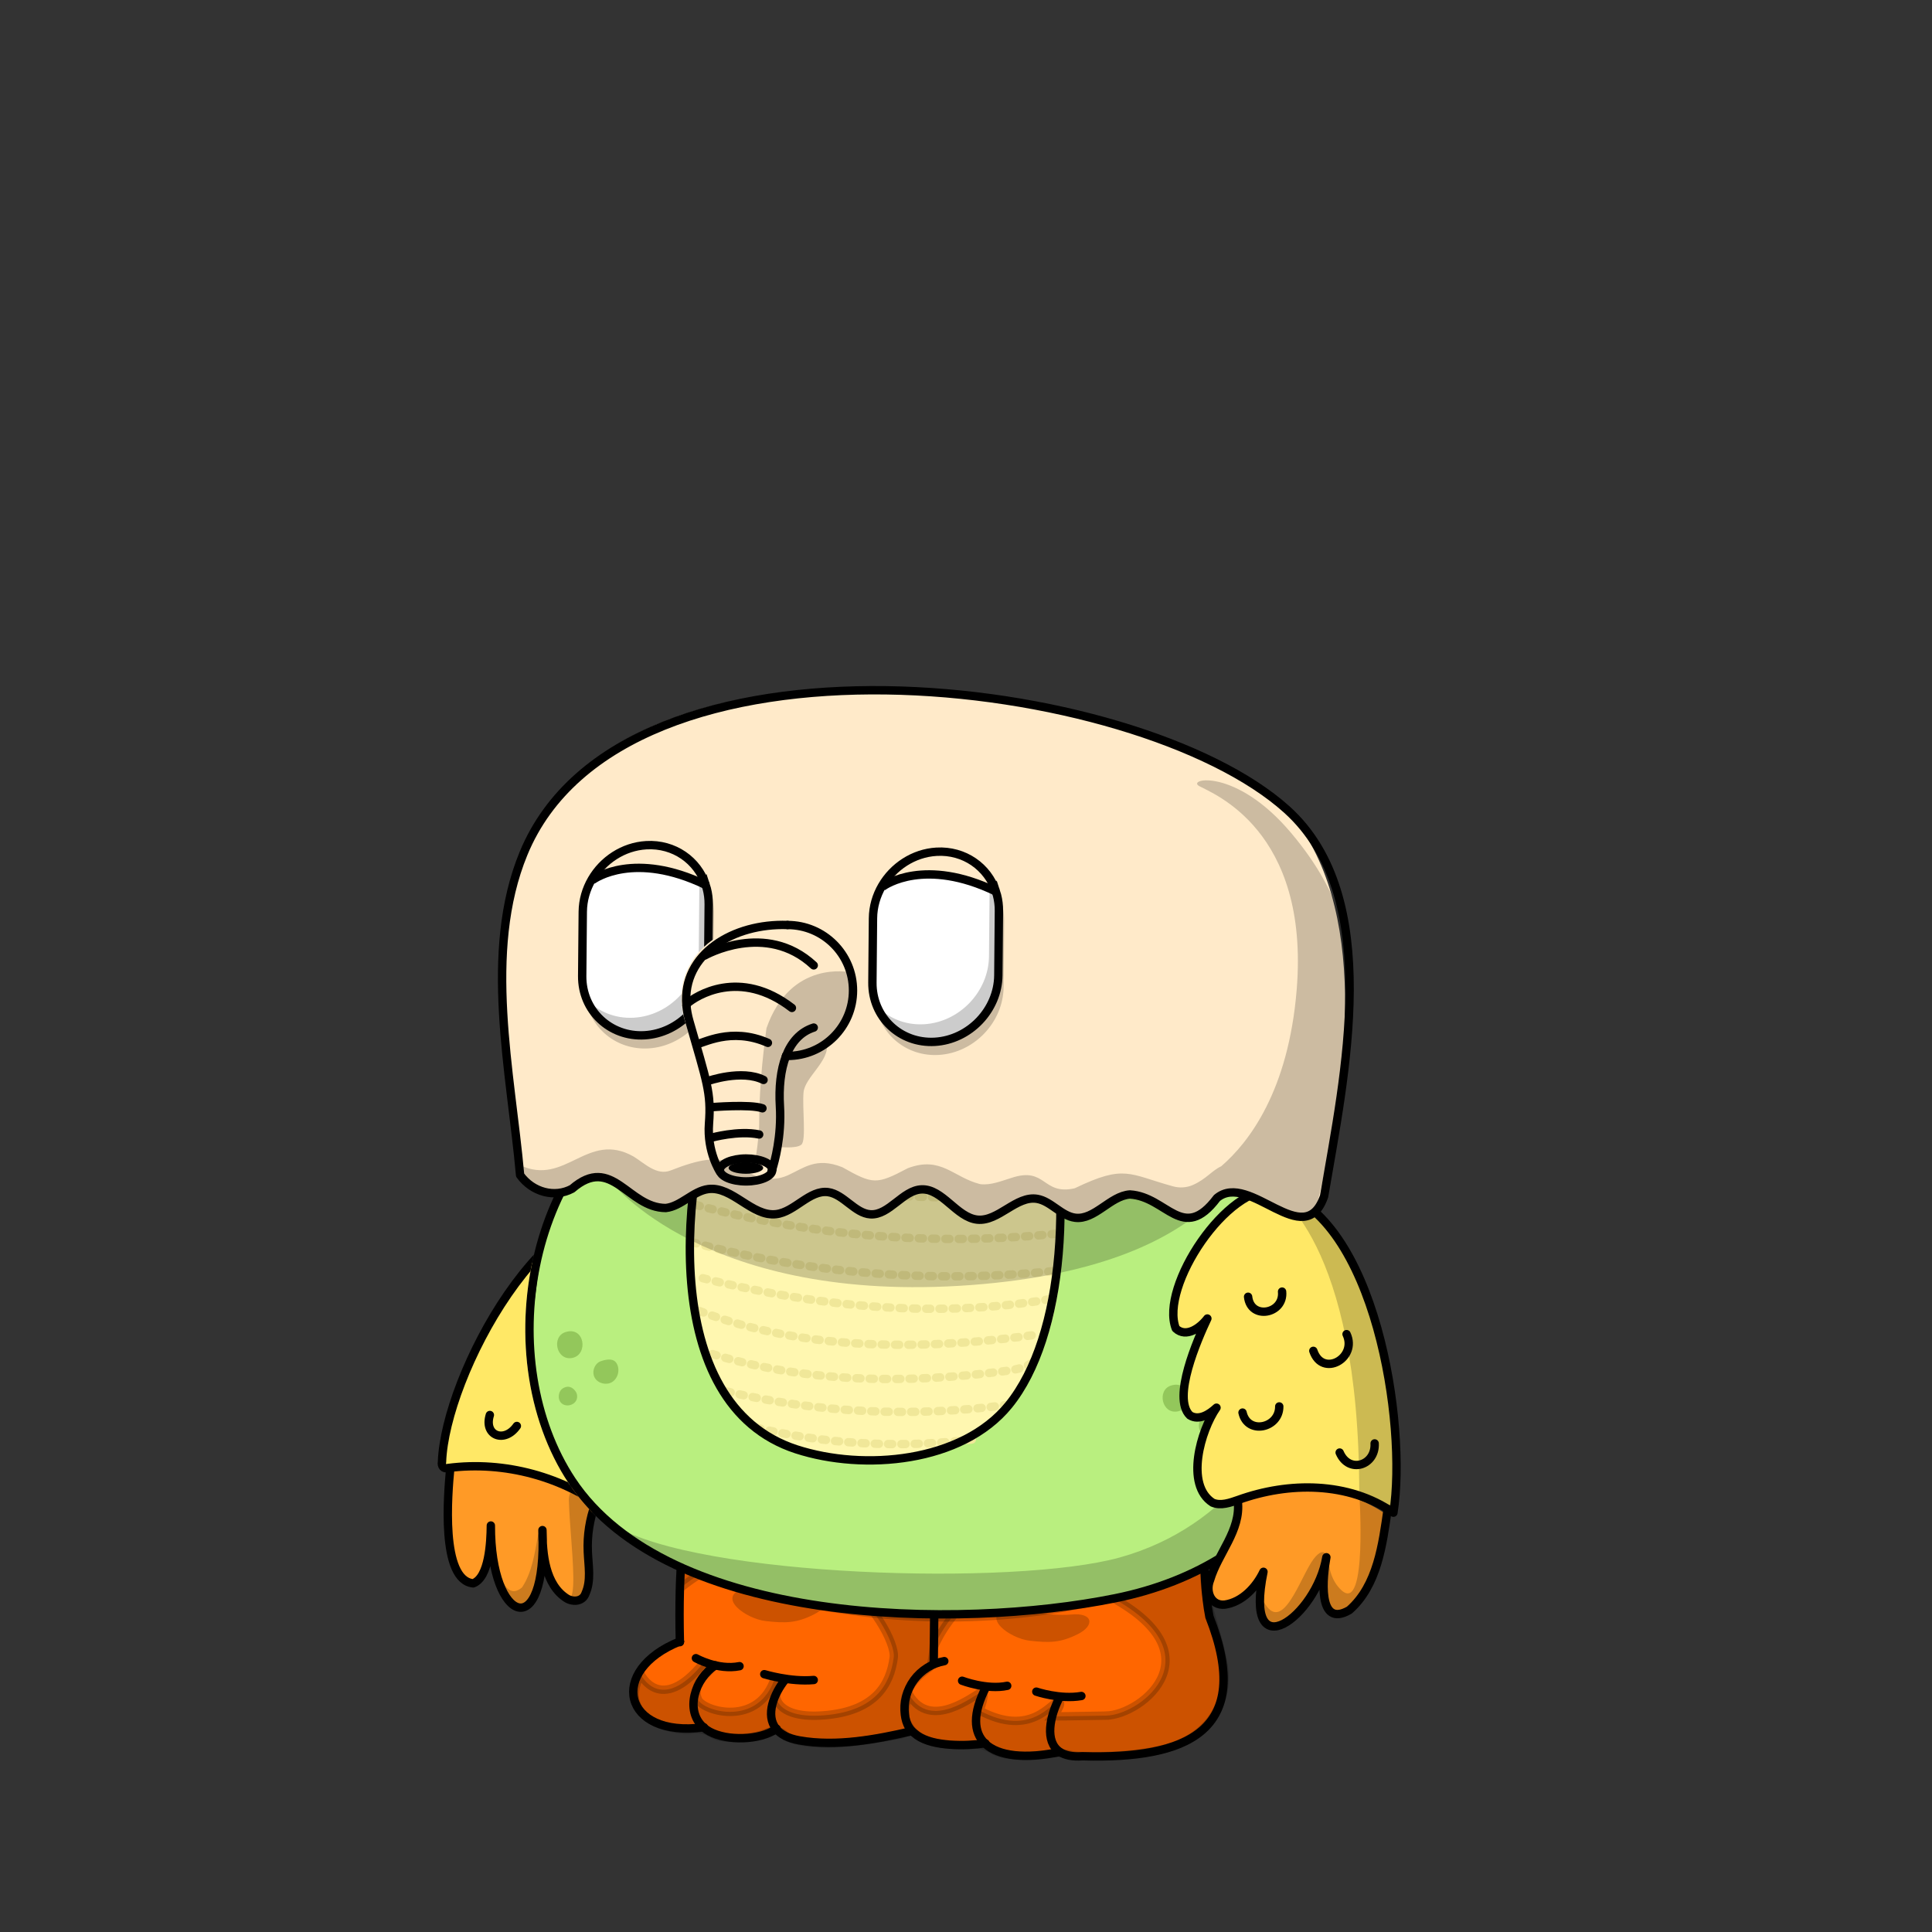 <svg xmlns="http://www.w3.org/2000/svg" xmlns:xlink="http://www.w3.org/1999/xlink" viewBox="0 0 3000 3000" width="100%" height="100%"><rect x="0" y="0" width="3000" height="3000" fill="#333333" stroke="none"/> <g id="Chunky-Legs-Orange" class="legs">  <defs>   <style>    .leg-color {     fill: #FF6600;    }   </style>  </defs>  <g>   <g>    <g>     <path class="leg-color" d="M1092.32,2682.19c-125.31,16.68-149.3-88.25-36.6-133.35-11.18-453.32,152.95-535.26,694.62-430.32,165.28,68.39,100.27,251.78,127.62,391.91,70.19,178.57-36.52,221.28-197.15,216.63-15.92,1.17-27.4-1.52-35.32-6.85l-.19,.29c-52.14,10.89-95.12,6.95-116.02-13.43-29.49,4.41-80.24,5.31-105.04-12.33-3.29-2.4-6.51-5.04-9.25-8.09l-2.35,2.23c-49.69,11.29-113.09,24-171.67,13.55-17.57-3.14-28.89-9.5-35.58-17.68-26.22,18.07-76.44,18.65-103.33,4.18-3.68-1.99-6.92-4.25-9.74-6.74Z" />    </g>    <g>     <path d="M1455.72,2339.01c-4.26,80.38-5.16,162.06-5.81,242.57" style="fill: none; stroke: #000; stroke-linecap: round; stroke-miterlimit: 10; stroke-width: 13px;"/>     <path d="M1466.3,2579.39c-18.71,3.35-36,14.06-47.22,29.42-11.23,15.35-16.39,34.96-13.94,53.93,.9,6.84,2.71,13.68,6.45,19.48,1.01,1.58,2.15,3.04,3.4,4.43,2.74,3.05,5.96,5.69,9.25,8.09,24.8,17.64,75.55,16.74,105.04,12.33,.28-.04,.55-.08,.82-.12" style="fill: none; stroke: #000; stroke-linecap: round; stroke-miterlimit: 10; stroke-width: 13px;"/>     <path d="M1531.33,2619.26c-21.62,41.65-19.71,70.6-2.05,87.81,20.9,20.38,63.88,24.32,116.02,13.43" style="fill: none; stroke: #000; stroke-linecap: round; stroke-miterlimit: 10; stroke-width: 13px;"/>     <path d="M1645.65,2634.87c-15.83,30.41-23.69,69.52-.16,85.34,7.92,5.33,19.4,8.02,35.32,6.85,160.63,4.65,267.34-38.06,197.15-216.63-27.35-140.13,37.66-323.52-127.62-391.91-541.67-104.94-705.8-23-694.62,430.32" style="fill: none; stroke: #000; stroke-linecap: round; stroke-miterlimit: 10; stroke-width: 13px;"/>     <path d="M1055.72,2548.84c.01,.37,.02,.74,.03,1.12" style="fill: none; stroke: #000; stroke-linecap: round; stroke-miterlimit: 10; stroke-width: 13px;"/>     <path d="M1055.72,2548.84s.02-.01,.03-.01" style="fill: none; stroke: #000; stroke-linecap: round; stroke-miterlimit: 10; stroke-width: 13px;"/>     <path d="M1055.72,2548.84c-112.7,45.1-88.71,150.03,36.6,133.35,.23-.03,.47-.06,.7-.09" style="fill: none; stroke: #000; stroke-linecap: round; stroke-miterlimit: 10; stroke-width: 13px;"/>     <path d="M1110.96,2585.97c-31.58,19.79-48.31,70.14-18.64,96.22,2.82,2.49,6.06,4.75,9.74,6.74,26.89,14.47,77.11,13.89,103.33-4.18,.19-.12,.38-.26,.57-.39" style="fill: none; stroke: #000; stroke-linecap: round; stroke-miterlimit: 10; stroke-width: 13px;"/>     <path d="M1219.08,2608.29c-17.08,21.28-31.21,55.08-13.69,76.46,6.69,8.18,18.01,14.54,35.58,17.68,58.58,10.45,121.98-2.26,171.67-13.55" style="fill: none; stroke: #000; stroke-linecap: round; stroke-miterlimit: 10; stroke-width: 13px;"/>    </g>   </g>   <path d="M1080.6,2574.8s33.88,19.2,67.76,12.42" style="stroke: #000; stroke-linecap: round; stroke-miterlimit: 10; stroke-width: 13px;"/>   <path d="M1186.76,2599.65s40.66,12.42,76.8,9.04" style="stroke: #000; stroke-linecap: round; stroke-miterlimit: 10; stroke-width: 13px;"/>   <path d="M1493.96,2609.82s38.4,14.68,70.02,7.91" style="stroke: #000; stroke-linecap: round; stroke-miterlimit: 10; stroke-width: 13px;"/>   <path d="M1609.16,2626.76s36.89,12.58,70.02,6.78" style="stroke: #000; stroke-linecap: round; stroke-miterlimit: 10; stroke-width: 13px;"/>   <path d="M1408.12,2329.72s72.28,13.55,106.16,4.52" style="stroke: #000; stroke-linecap: round; stroke-miterlimit: 10; stroke-width: 13px;"/>   <path d="M1898.29,2575.93c-14.68-68.89-30.49-86.96-28.24-154.73,2.26-67.76,11.29-238.31-88.09-285.74-76.73-36.62-199.9-46.32-252.08-48.83l.22-.86s14.68-9.04-230.4,1.13-243.95,379.48-243.95,379.48c195.39-156.99,337.69,64.38,332.05,107.29-5.65,42.92-29.36,81.32-101.65,89.22s-86.96-22.59-79.06-39.53c7.91-16.94-3.39-19.2-3.39-19.2-24.85,79.06-111.81,53.08-119.72,35.01-7.91-18.07,3.39-31.62,15.81-42.92,12.42-11.29-7.91-13.55-7.91-13.55-66.64,81.32-97.13,16.94-97.13,16.94-39.53,75.67,62.12,89.22,79.06,85.84s25.98,3.39,37.27,9.04c11.29,5.65,55.34,6.78,77.93-3.39s31.62,5.65,31.62,5.65c50.82,22.59,142.31,2.26,171.67-2.26,16.49-2.54,19.8-8.64,19.54-13.5,6.22,10.24,18.02,19.5,39.19,24.79,42.92,6.78,62.12,3.39,62.12,3.39,0,0,12.42-2.26,28.24,7.91,15.81,10.16,56.47,11.29,76.8,7.91,20.33-3.39,27.11-4.52,44.05,0s118.59,3.39,166.02-15.81c47.44-19.2,84.71-64.38,70.02-133.27Zm-442.81-194.96c-.68,11.55-1.37,23.06-2.02,33.82-.03-15.35-.15-25.21-.15-25.21l2.18-8.61Zm262.11,283.05c-56.47,1.13-82.45,1.13-82.45,1.13,0,0,18.07-22.59,7.91-22.59s-41.79,56.47-121.98,13.55c0,0,12.42-31.62,2.26-28.24-10.16,3.39-77.93,60.99-111.81,3.39,0,0-7.84,16.01-5.33,33.63-10.79-41.85,25.37-66.99,36.96-75.42,3.76-2.74,6.18-22.14,7.72-47.88l.19,13.99s71.15-175.06,258.63-83.58c187.48,91.48,64.38,190.87,7.91,192Z" style="opacity: .2; stroke: #000; stroke-linecap: round; stroke-miterlimit: 10; stroke-width: 13px;"/>   <path d="M1155.14,2466.38s64.38,13.55,98.26,10.16,37.27,16.94,10.16,30.49-44.05,13.55-74.54,10.16-77.93-37.27-33.88-50.82Z" style="opacity: .2;"/>   <path d="M1565.11,2496.88s64.38,13.55,98.26,10.16,37.27,16.94,10.16,30.49-44.05,13.55-74.54,10.16-77.93-37.27-33.88-50.82Z" style="opacity: .2;"/>  </g> </g> <g id="Greenhorn-Body" class="body">  <defs>   <style>    .arm-back {     clip-path: url(#body-mask);    }   </style>      <clipPath id="body-mask">    <path d="M0,0V3000H3000V0H0ZM2015.68,2316.91c-63.92,87.63-161.8,146.86-283.08,171.3-80.07,16.15-175.38,25.04-268.37,25.04h-.02c-124.53,0-240.33-15.67-334.88-45.3-114.86-36-197.88-91.63-246.76-165.35-32.49-49-54.19-109.23-62.75-174.16-8.31-63.02-4.17-129.07,11.98-191.01,14.37-55.12,37.33-104.68,68.24-147.31,33.06-45.59,73.71-81.01,120.84-105.26,90.85-46.69,192.36-67.51,329.17-67.51,55.95,0,113.07,3.37,168.31,6.62,35.42,2.09,72.04,4.24,107.76,5.47,134.54,4.63,250.37,50.21,334.97,131.83,75.77,73.09,122.29,171.5,130.99,277.09,8.3,100.69-18.84,199.61-76.41,278.55Z" style="fill: #9aff17;"/>   </clipPath>  </defs>  <g>   <g>    <path d="M1124.64,1653.23c-128.12,26.19-237.93,127.48-274.31,253.02-10.32,35.61-15.1,72.51-19.74,109.42-4.13,32.13-8.13,64.38-6.97,96.64,4.64,125.29,90.19,237.28,198.06,301.15,107.87,63.87,235.22,85.93,358.18,93.54,114.96,.26,230.57-3.74,343.08-27.35,45.03-9.42,89.8-22.06,131.22-42.06,101.16-48.9,178.83-142.83,210.7-250.57,31.87-107.74,18.06-227.6-37.16-326.31-41.03-99.87-140.12-166.32-243.73-196.9-103.61-30.58-213.28-30.97-321.28-34.97-116.77-4.52-232.38,2.71-338.05,24.39Z" style="fill: #b9ef7f;"/>    <g>     <path d="M1124.89,1653.23c-36.9,100.9-53.93,209.02-49.8,316.37,2.71,68.77,14.97,139.87,54.32,196.25,30.45,43.61,76.25,76.26,127.48,90.58,24.39,6.84,49.8,9.68,75.09,11.23,47.35,2.84,96,1.03,140.25-16,79.87-30.71,134.7-108,158.45-190.06,23.74-82.19,20.64-169.54,13.93-254.7-4.13-53.8-9.81-108-27.48-158.96-1.16-3.23-2.45-6.71-5.42-8.52-1.81-1.16-4-1.42-6.06-1.68-156.64-20.39-316.63-15.87-480.76,15.48Z" style="fill: #fff7b0;"/>     <path d="M877.81,2068.57c-21.93,7.23-13.81,45.03,10.97,40,25.16-5.16,19.23-49.93-10.97-40Z" style="fill: #93c75b;"/>     <path d="M874.84,2155.28c-8.13,4.39-9.81,17.29-2.97,23.61,6.84,6.32,19.61,3.48,23.22-5.03,1.81-4.13,1.42-9.29-1.16-13.03s-8.77-10.97-19.1-5.55Z" style="fill: #93c75b;"/>     <path d="M1889.61,2131.56c-8.13,4.39-9.81,17.29-2.97,23.61,6.84,6.32,19.61,3.48,23.22-5.03,1.81-4.13,1.42-9.29-1.16-13.03-2.58-3.74-8.77-10.97-19.1-5.55Z" style="fill: #93c75b;"/>     <path d="M932.77,2113.73c-9.68,3.48-14.32,16.52-9.29,25.55,5.03,9.03,18.06,12.13,26.84,6.84,8.77-5.29,12.39-17.55,8.26-26.97-1.94-4.77-7.1-12-25.81-5.42Z" style="fill: #93c75b;"/>     <path d="M1818.04,2151.58c-21.93,7.23-13.81,45.03,10.97,40,25.16-5.16,19.23-49.93-10.97-40Z" style="fill: #93c75b;"/>     <path d="M1873.01,2196.74c-9.68,3.48-14.32,16.52-9.29,25.55,5.03,9.03,18.06,12.13,26.84,6.84,8.77-5.29,12.39-17.55,8.26-26.97-1.94-4.77-7.1-12-25.81-5.42Z" style="fill: #93c75b;"/>    </g>   </g>   <g>    <path d="M1075.22,1929.09c181.15,48.51,371.21,63.87,557.78,44.9" style="fill: none; stroke: #f0e799; stroke-dasharray: 0 0 0 0 0 0 6.45 14.19 6.45 14.19 6.45 14.19; stroke-linecap: round; stroke-linejoin: round; stroke-width: 13px;"/>    <path d="M1080.38,1871.03c181.15,48.51,371.21,63.87,557.78,44.9" style="fill: none; stroke: #f0e799; stroke-dasharray: 0 0 0 0 0 0 6.45 14.19 6.45 14.19 6.45 14.19; stroke-linecap: round; stroke-linejoin: round; stroke-width: 13px;"/>    <path d="M1080.38,1806.52c181.15,48.51,371.21,63.87,557.78,44.9" style="fill: none; stroke: #f0e799; stroke-dasharray: 0 0 0 0 0 0 6.45 14.19 6.45 14.19 6.45 14.19; stroke-linecap: round; stroke-linejoin: round; stroke-width: 13px;"/>    <path d="M1095.6,1742.9c181.15,48.51,359.86,62.97,546.43,44" style="fill: none; stroke: #f0e799; stroke-dasharray: 0 0 0 0 0 0 6.45 14.19 6.45 14.19 6.45 14.19; stroke-linecap: round; stroke-linejoin: round; stroke-width: 13px;"/>    <path d="M1629.52,2017.47c-181.41,31.22-370.69,10.06-548.11-35.1" style="fill: none; stroke: #f0e799; stroke-dasharray: 0 0 0 0 0 0 6.45 14.19 6.45 14.19 6.45 14.19; stroke-linecap: round; stroke-linejoin: round; stroke-width: 13px;"/>    <path d="M1086.31,2035.8c166.7,63.61,354.82,60.9,529.4,35.87" style="fill: none; stroke: #f0e799; stroke-dasharray: 0 0 0 0 0 0 6.45 14.19 6.45 14.19 6.45 14.19; stroke-linecap: round; stroke-linejoin: round; stroke-width: 13px;"/>    <path d="M1601.78,2116.7c-12.26,8.13-27.35,10.45-42.06,12.39-153.28,20.26-311.73,18.19-459.08-28.26" style="fill: none; stroke: #f0e799; stroke-dasharray: 0 0 0 0 0 0 6.45 14.19 6.45 14.19 6.45 14.19; stroke-linecap: round; stroke-linejoin: round; stroke-width: 13px;"/>    <path d="M1565.26,2181.34c-145.54,20-294.96,12.9-437.92-20.9" style="fill: none; stroke: #f0e799; stroke-dasharray: 0 0 0 0 0 0 6.45 14.19 6.45 14.19 6.45 14.19; stroke-linecap: round; stroke-linejoin: round; stroke-width: 13px;"/>    <path d="M1509.01,2235.27c-112.38,13.93-227.22,7.48-337.41-18.97" style="fill: none; stroke: #f0e799; stroke-dasharray: 0 0 0 0 0 0 6.45 14.19 6.45 14.19 6.45 14.19; stroke-linecap: round; stroke-linejoin: round; stroke-width: 13px;"/>   </g>   <g>    <path d="M1023.87,1690.65c-207.6,106.83-258.7,423.08-135.87,608.36,150.06,226.31,600.23,231.86,843.32,182.83,523.08-105.42,453.66-826.68-105.42-845.9-202.83-6.97-412.76-42.58-602.04,54.71Z" style="fill: none; stroke: #000; stroke-linecap: round; stroke-linejoin: round; stroke-width: 13px;"/>    <path d="M1122.7,1654.52c-67.22,175.61-102.32,525.66,113.93,595.98,104.9,34.06,257.02,20.64,329.66-68.64,86.58-106.45,103.48-337.15,49.42-545.91" style="fill: none; stroke: #000; stroke-linecap: round; stroke-linejoin: round; stroke-width: 13px;"/>   </g>   <path d="M1739.06,2418.36c-162.06,45.16-655.07,30.19-785.52-49.8-.65-.39-1.16,.52-.65,.9,253.41,188.77,724.23,194.57,967.96,34.45,198.06-148.9,224.12-471.85,33.68-636.62-2.06,4.39,87.48,194.19,69.93,320.89-19.23,139.48-116.12,282.96-285.41,330.18Z" style="isolation: isolate; opacity: .2;"/>   <path d="M948.46,1834.48s147.39,191.43,559.06,160.94,435.39-232.09,435.39-232.09c0,0-49.13-98.26-288-127.06-245.65-15.25-332.05-11.86-359.15-10.16s-264.28,1.69-386.26,162.63l38.96,45.74Z" style="isolation: isolate; opacity: .2;"/>     </g> </g> <g id="Big-Bird-Arms" class="arms">  <defs>   <style>   </style>  </defs>  <g>   <g class="arm-front">    <g>     <path class="arm-color" d="M2004.61,1857.98c-15.48-9.16-35.22-8.9-52.26-2.97-16.9,6.06-31.61,17.29-44.77,29.68-20.9,19.61-38.97,42.06-51.61,65.93-16.77,30.45-34.06,63.22-30.84,97.8,.65,6.06,2.06,12.64,6.97,16.39,6.45,5.03,16.13,2.58,22.84-1.81,6.84-4.39,12.64-10.58,20.13-13.93-16.13,39.22-32.26,79.22-35.35,121.67-.77,9.29-.26,19.74,6.45,26.32,6.19,6.19,16.52,6.71,24.9,3.48,8.26-3.1,15.1-9.16,21.68-15.1-15.87,31.35-32,64.13-32.13,99.22,0,16.52,4.64,34.71,18.45,43.74,18.97,12.39,43.61,2.19,64.64-5.94,45.16-17.55,95.87-24.77,142.32-11.23,26.71,7.87,51.09,22.19,75.09,36.26,10.58-17.29,10.06-38.97,9.03-59.22-3.61-70.06-10.19-140.25-27.74-208.25-17.68-67.87-46.71-133.67-91.74-187.48-10.58-12.39-23.35-21.16-46.06-34.58Z" style="fill: #ffe866;"/>     <path d="M2154.8,2352.93c-1.16,25.29-8.39,49.93-16,74.06-8.64,27.1-19.23,56-43.22,71.35-9.16,5.81-22.32,8.77-29.81,.9-2.45-2.58-4-6.06-5.03-9.29-4-10.84-6.71-22.06-8.26-33.55-13.29,29.55-38.45,53.68-68.38,66.06-3.48,1.42-7.23,2.71-10.97,1.81-5.29-1.29-8.64-6.58-10.84-11.48-7.1-15.87-9.81-33.81-7.74-51.22-8.52,8.77-17.29,17.81-28.26,23.1-11.1,5.29-24.9,6.45-34.97-.39-14.06-9.42-15.74-29.81-10.19-45.68,5.55-16,16.77-29.03,24.64-43.87,7.35-13.81,11.74-29.29,12.77-45.03,.39-4.52,.39-9.29,2.97-13.03,2.45-3.74,6.97-5.68,11.23-7.35,70.71-28,155.61-23.22,222.06,23.61Z" style="fill: #ff9a26;"/>    </g>    <g>     <path d="M1874.81,2047.39c-10.84,14.19-32.77,30.71-49.03,15.48-25.42-65.03,79.74-223.99,155.22-215.09,154.83,40.39,204.25,363.73,182.7,501.14-69.8-48.51-162.7-48-240.51-20-13.03,4.52-27.48,9.81-40.26,4.39-43.22-27.74-18.32-112.51,6.06-147.48-10.71,9.94-27.1,20.9-41.42,11.87-27.87-26.97,11.87-117.67,27.22-150.32Z" style="fill: none; stroke: #000; stroke-linecap: round; stroke-linejoin: round; stroke-width: 13px;"/>     <path d="M2154.8,2342.99c-7.87,54.97-15.87,118.83-59.48,157.16-50.84,29.55-40.9-54.45-35.74-82.06-15.35,91.61-129.41,176.38-97.67,22.58-11.35,23.87-33.03,47.09-60,50.97-21.42,2.19-30.19-20.13-22.97-38.06,12-41.16,48.39-77.16,43.1-122.32" style="fill: none; stroke: #000; stroke-linecap: round; stroke-linejoin: round; stroke-width: 13px;"/>     <g>      <path d="M2134.54,2241.32c1.81,34.19-40,47.74-54.32,14.19" style="fill: none; stroke: #000; stroke-linecap: round; stroke-linejoin: round; stroke-width: 13px;"/>      <path d="M1986.42,2183.9c.39,33.68-49.16,44.77-57.03,9.55" style="fill: none; stroke: #000; stroke-linecap: round; stroke-linejoin: round; stroke-width: 13px;"/>      <path d="M2090.93,2071.65c17.42,37.16-37.42,68-51.61,25.93" style="fill: none; stroke: #000; stroke-linecap: round; stroke-linejoin: round; stroke-width: 13px;"/>      <path d="M1990.8,2005.59c3.61,34.71-48.77,44.77-52.77,8" style="fill: none; stroke: #000; stroke-linecap: round; stroke-linejoin: round; stroke-width: 13px;"/>     </g>    </g>    <path d="M1978.48,1850.85s132.14,73.41,132.14,466.45c0,0,13.06,187.92-27.11,152.47-19.2-16.94-20.33-44.05-20.33-44.05,0,0-3.39-31.62-23.72-4.52s-48.56,120.85-77.93,64.38c0,0-2.26,70.02,48.56,20.33s46.31-68.89,46.31-68.89c0,0-7.91,83.58,31.62,65.51s59.86-124.24,64.38-141.18,15.81-16.94,16.94-32.75,0-440.47-190.87-477.74Z" style="opacity: .2;"/>   </g>   <g class="arm-back">    <g>     <path class="arm-color" d="M988.9,1872.32c-30.71-4.9-60.77,10.45-87.74,25.93-20.39,11.74-41.03,24.26-57.03,42.97-84.77,88.38-141.93,202.7-161.93,323.47-.77,4.39-1.16,9.55,2.06,12.64,3.1,2.84,7.74,2.32,11.74,1.55,21.16-3.61,42.32-7.35,63.74-6.71,30.71,.9,60.38,10.84,89.54,20.64,24.9,8.39,49.93,16.9,72.13,30.97,15.23,9.68,28.9,21.93,44.9,30.32,2.71,1.42,5.55,2.71,8.52,2.58,5.81-.39,9.68-6.06,12.39-11.35,19.61-38.84,22.97-85.67,9.03-126.96,2.58,8.64,10.32,15.74,19.23,17.55,8.9,1.81,18.71-1.55,24.52-8.52,4.64-5.42,6.71-12.52,8.39-19.48,9.68-40.51,8.13-82.84,6.58-124.38,4.13,12.52,17.29,25.16,29.16,19.35,5.03-2.45,8.13-7.48,10.32-12.52,7.87-17.93,7.35-38.32,5.03-57.8-4.52-37.03-15.35-73.29-31.87-106.58-10.84-22.45-27.61-45.55-78.71-53.68Z" style="fill: #ffe866;"/>     <path d="M697.43,2279.14c-6.45,38.71-7.87,78.19-4,117.29,1.03,11.23,2.71,22.45,6.84,32.9,4.26,10.45,11.48,20,21.55,24.9,3.48,1.68,7.35,2.97,11.23,2.32,8.52-1.29,13.29-10.45,16.13-18.58,7.23-20.9,11.23-43.09,11.74-65.29,1.16,13.68,2.71,27.35,4.52,41.03,3.48,25.42,8.64,51.87,25.42,71.22,3.35,3.87,7.35,7.48,12.26,8.77,7.74,2.06,16-2.19,21.03-8.39,5.03-6.19,7.23-14.19,9.16-21.93,4.77-19.48,7.61-39.48,8.77-59.61,1.42,14.71,2.97,29.55,7.48,43.48,4.52,14.06,12.26,27.48,24.26,36.13,8.64,6.19,21.42,9.29,29.29,2.19,2.71-2.45,4.39-5.81,5.68-9.16,13.93-34.58-3.48-74.58,5.03-110.83,2.06-8.64,5.42-16.9,8.52-25.16,.77-2.19,1.55-4.65,.9-6.84-.77-2.32-2.97-3.74-5.03-5.03-18.32-11.74-36.9-23.48-57.68-30.32-17.03-5.55-34.97-7.61-52.51-11.48-21.03-4.77-41.68-12.39-63.22-12.39-13.68,0-27.1,3.1-47.35,4.77Z" style="fill: #ff9a26;"/>    </g>    <path d="M1033.41,1895.93c20.26,43.87,56.26,133.03,10.06,156.64-10.06,5.16-16,16.13-14.45,27.35,6.32,48.64,10.19,116.77-41.42,123.61-8.9,1.16-15.23,9.16-14.71,18.19,4.64,72.26,15.35,116.12-53.68,84-17.03-8-36.39,4.77-35.87,23.61,2.19,82.84,28.26,233.28-37.42,101.54-.65-1.29-2.58-1.29-3.1,.13h0c-.65,1.81-3.48,1.29-3.23-.65,1.16-15.61,.9-31.22-.65-46.84-.26-1.94-2.97-2.06-3.35-.13-5.16,27.87-9.29,57.93-24.9,81.42-.13,.13-.26,.26-.39,.39-16.26,13.68-26.84-.52-33.29-16.9-.77-1.94-3.61-1.16-3.23,.9,4.9,25.93,15.61,57.8,36.64,52.39,.26-.13,.52-.13,.65-.39,13.16-11.35,20.39-39.48,28.39-56.51,.52-1.03,1.94-1.29,2.71-.52,9.03,8.9,14.45,20.9,22.58,30.71,24.52,29.03,53.8,12,51.09-23.74-.9-37.68-11.74-82.19,14.06-113.8,.65-.77,1.94-.77,2.58,0,16.26,18.58,47.48,31.48,60.64,2.84,18.71-34.45,8-76.64-3.74-114.32-.39-1.16,.65-2.45,1.94-2.19,16.26,3.1,33.29,15.1,46.97,6.06,21.42-14.97,10.32-109.42,10.71-139.74,0-.77,.65-1.42,1.42-1.68,11.87-2.45,22.84,12.26,35.1,10.58,.26,0,.39-.13,.65-.13,44.51-22.45-11.74-158.19-49.8-204.77-1.42-1.42-3.87,0-2.97,1.94Z" style="isolation: isolate; opacity: .2;"/>    <g>     <path d="M1052.12,2079.54c81.67,110.32,55.87-184.12-46.32-203.48-157.54-36.64-314.7,260.63-319.47,394.05-1.29,6.32,2.58,11.23,9.29,9.42,87.87-11.48,179.99,13.55,249.93,67.87,8.64,6.71,18.97,14.32,29.42,11.23,41.29-28.52,27.1-91.48,19.1-135.61,69.67,69.29,62.58-104.64,58.06-143.48Z" style="fill: none; stroke: #000; stroke-linecap: round; stroke-linejoin: round; stroke-width: 13px;"/>     <path d="M699.1,2280.69c-3.61,38.45-15.35,172.9,35.61,177.93,24.64-9.03,27.22-63.48,27.48-89.8-.52,152.12,87.61,184.51,80.13,7.1-.13,36.64,4.13,85.29,38.06,106.32,10.45,5.94,24.64,4.26,28.77-7.87,9.03-19.87,4.52-42.97,3.61-64.77-1.16-25.42,2.84-50.97,11.74-74.84" style="fill: none; stroke: #000; stroke-linecap: round; stroke-linejoin: round; stroke-width: 13px;"/>     <g>      <path d="M964.9,1960.19c-27.48,23.22-5.29,56.51,25.68,37.03" style="fill: none; stroke: #000; stroke-linecap: round; stroke-linejoin: round; stroke-width: 13px;"/>      <path d="M853.94,2056.83c-19.74,29.55,7.74,57.16,31.48,26.71" style="fill: none; stroke: #000; stroke-linecap: round; stroke-linejoin: round; stroke-width: 13px;"/>      <path d="M916.26,2181.21c-8.9,31.35,25.29,35.61,42.45,16" style="fill: none; stroke: #000; stroke-linecap: round; stroke-linejoin: round; stroke-width: 13px;"/>      <path d="M760.65,2197.21c-9.94,31.87,22.71,44.51,41.93,17.03" style="fill: none; stroke: #000; stroke-linecap: round; stroke-linejoin: round; stroke-width: 13px;"/>     </g>    </g>   </g>  </g> </g> <g id="Jelly-Head" class="head">  <g>   <path class="head-color" d="M2056.08,1857.48c31.87-187.73,74.06-447.72-57.8-600.36-256.25-217.54-1047.05-309.41-1185.37,68.13-58.97,187.09-19.61,339.6-5.29,499.46,19.23,26.71,53.8,35.74,80.77,21.16,62.19-53.8,86.32,29.81,145.41,29.93,23.61-2.45,42.58-26.45,66.06-29.42,37.16-4.77,68,43.35,105.29,38.97,28.9-3.35,52-38.19,80.9-34.19,24,3.35,41.42,32.9,65.55,34.45,29.03,1.81,50.19-37.42,79.22-38.71,32.39-1.55,54.58,43.74,86.84,46.97,32.77,3.35,60.51-37.93,93.03-32.26,21.16,3.61,37.42,26.58,58.71,29.29,30.45,4,54.58-34.06,85.16-36.13,57.55,3.48,81.93,76.13,135.09,5.55,50.32-42.06,135.87,85.67,166.45-2.84Z" style="fill: #ffeac9;"/>   <path d="M2056.08,1857.48c31.87-187.73,93.03-464.37-57.8-600.36-233.41-210.44-1031.18-306.18-1185.37,68.13-63.09,153.28-19.61,339.6-5.29,499.46,19.23,26.71,53.8,35.74,80.77,21.16,62.19-53.8,86.32,29.81,145.41,29.93,23.61-2.45,42.58-26.45,66.06-29.42,37.16-4.77,68,43.35,105.29,38.97,28.9-3.35,52-38.19,80.9-34.19,24,3.35,41.42,32.9,65.55,34.45,29.03,1.81,50.19-37.42,79.22-38.71,32.39-1.55,54.58,43.74,86.84,46.97,32.77,3.35,60.51-37.93,93.03-32.26,21.16,3.61,37.42,26.58,58.71,29.29,30.45,4,54.58-34.06,85.16-36.13,57.55,3.48,81.93,76.13,135.09,5.55,50.32-42.06,135.87,85.67,166.45-2.84Z" style="fill: none; stroke: #000; stroke-linecap: round; stroke-linejoin: round; stroke-width: 13px;"/>   <path d="M2097.06,1543.65c0-70.02-6.78-149.08-92.61-250.73-85.84-101.65-162.64-83.58-142.31-72.28,20.33,11.29,171.67,67.76,151.34,316.23-12.86,157.16-73.97,236.8-117.15,274.12-14.25,6.45-23.46,20.02-44.12,29.07-9.68,4.26-20.64,4.9-30.84,2.06-68.77-18.97-74.71-34.32-151.86,2.71-.26,.13-.65,.26-1.03,.39-50.19,11.23-43.87-34.32-98.06-16.13-15.74,4.77-31.74,11.61-48.13,9.68-.26,0-.39-.13-.65-.13-41.68-10.58-60.13-44-111.74-24.77-.13,.13-.39,.13-.52,.26-48.64,25.68-53.68,25.16-101.42-1.68-.13-.13-.39-.26-.65-.26-40-15.61-58.32,1.16-84.13,12.9-13.42,6.06-28.9,7.23-43.09,2.84-49.03-14.97-45.03-47.48-138.7-10.45-21.68,8.52-40.64-11.23-57.42-21.55-72-40.9-105.8,46.71-176.25,13.42-3.1-1.42-6.58,.9-6.06,4.13,6.06,36.26,56.9,48.64,88.25,29.42,9.03-4.77,17.55-11.23,27.61-13.29,13.93-2.97,28.26,2.84,40,10.45,.13,.13,.26,.13,.39,.26,30.19,24.9,66.97,43.22,105.29,21.55,10.84-6.06,20.26-14.97,32.39-17.93,19.1-4.77,38.32,5.81,54.32,16.77l.13,.13c65.93,50.06,72.38-.77,128.9-7.35,.65-.13,1.29,0,1.81,.13,62.45,18.19,53.68,59.35,127.09,5.55,.13-.13,.26-.13,.39-.26,64.38-39.22,65.55,65.55,151.74,18.84,.13,0,.26-.13,.26-.13,12.52-5.42,25.03-10.97,34.06-15.35,.39-.13,.77-.26,1.16-.39,26.58-4.64,46.45,26.19,73.42,30.06h.77c60-.65,73.55-69.55,142.57-15.35,.13,.13,.26,.13,.39,.26,14.19,8.9,32.51,16,47.74,8.9,13.42-6.19,19.87-21.42,32.77-28.39,.26-.13,.39-.26,.65-.26,49.93-18.32,96.51,44.13,147.09,23.48,1.16-.52,2.06-1.55,2.45-2.71,26.94-110.47,43.37-208.48,48.72-286.07,3.14-19.74,5.03-36.46,5.03-48.14Z" style="opacity: .2;"/>  </g> </g> <g id="Trunk" class="face">  <defs>   <style>    .eye-blink, .eye-pupil {     opacity: 0;    }    @keyframes blink-shut {     0% { opacity: 0; }     40% { opacity: 0; }     41% { opacity: 1; }     50% { opacity: 1; }     51% { opacity: 0; }     100% { opacity: 0; }    }    @keyframes blink-open {     0% { opacity: 1; }     40% { opacity: 1; }     41% { opacity: 0; }     50% { opacity: 0; }     51% { opacity: 1; }     100% { opacity: 1; }    }    .eye-blink {     animation-duration: 2s;     animation-name: blink-shut;     animation-fill-mode: forwards;     animation-iteration-count: infinite;    }    .eye-pupil {     animation-duration: 2s;     animation-name: blink-open;     animation-fill-mode: forwards;     animation-iteration-count: infinite;    }    @keyframes trunk-stretch {     0% { transform: scaleY(1); }     50% { transform: scaleY(1.1); }     100% { transform: scaleY(1); }    }    #trunk {     transform-origin: center top;     transform-box: fill-box;     animation-duration: 3s;     animation-name: trunk-stretch;     animation-fill-mode: forwards;     animation-iteration-count: infinite;    }   </style>   <clipPath id="trunk-face-clippath">    <path d="M1072.16,1615.43c-2.67-9.22-5.6-19.36-8.81-30.61-2.42-8.46-4.02-16.97-4.76-25.28-2.74-31.07,6.89-59.59,27.85-82.47,16.38-17.89,39.14-31.63,65.31-40.1v-156.48h-277.83v382.87h211.76c-3.38-12.9-7.82-28.28-13.51-47.94Z" style="fill: none;"/>   </clipPath>  </defs>   <g>   <g>    <g>     <path d="M1371.02,1376.49c3.3-2.4,64.91-45.44,175.43,7.79,2.49,7.51,4.03,15.49,4.51,23.82,.12,2.14,.18,4.3,.15,6.48l-.89,99.82c-.48,53.72-44.88,100.21-98.66,103.32-53.78,3.11-97.38-38.29-96.9-92.01l.9-99.82c.16-18.02,5.27-35.21,14-50.24l1.45,.85Z" style="fill: #fff;"/>     <g>      <path d="M1546.46,1384.28c2.49,7.51,4.03,15.49,4.51,23.82,.12,2.14,.18,4.3,.15,6.48l-.89,99.82c-.48,53.72-44.88,100.21-98.66,103.32-53.78,3.11-97.38-38.29-96.9-92.01l.9-99.82c.16-18.02,5.27-35.21,14-50.24,17.31-29.78,48.91-51.01,84.65-53.07,43.1-2.49,79.65,23.6,92.23,61.71Z" style="fill: none; stroke: #000; stroke-miterlimit: 10; stroke-width: 13px;"/>      <path d="M1370.88,1376.6s.05-.03,.14-.11c3.3-2.4,64.91-45.44,175.43,7.79,.85,.42,1.7,.83,2.56,1.25" style="fill: none; stroke: #000; stroke-miterlimit: 10; stroke-width: 13px;"/>     </g>    </g>    <path d="M1535.41,1366.74c.83,5.25,1.25,10.65,1.2,16.19l-.92,101.97c-.49,54.87-45.85,102.37-100.79,105.54h0c-30.02,1.73-56.93-10.1-75.09-30.15,7.41,46.76,48.4,80.66,97.8,77.81h0c54.94-3.18,100.29-50.67,100.79-105.54l.92-101.97c.22-24.89-8.82-47.2-23.9-63.85Z" style="opacity: .2;"/>    <circle class="eye-pupil" cx="1414.41" cy="1441.83" r="25.75"/>   </g>   <g style="clip-path: url(#trunk-face-clippath);">    <g>     <g>      <path d="M920.39,1366.33c3.3-2.4,64.91-45.44,175.43,7.79,2.49,7.51,4.03,15.49,4.51,23.82,.12,2.14,.18,4.3,.15,6.48l-.89,99.82c-.48,53.72-44.88,100.21-98.66,103.32-53.78,3.11-97.38-38.29-96.9-92.01l.9-99.82c.16-18.02,5.27-35.21,14-50.24l1.45,.85Z" style="fill: #fff;"/>      <g>       <path d="M1095.82,1374.12c2.49,7.51,4.03,15.49,4.51,23.82,.12,2.14,.18,4.3,.15,6.48l-.89,99.82c-.48,53.72-44.88,100.21-98.66,103.32-53.78,3.11-97.38-38.29-96.9-92.01l.9-99.82c.16-18.02,5.27-35.21,14-50.24,17.31-29.78,48.91-51.01,84.65-53.07,43.1-2.49,79.65,23.6,92.23,61.71Z" style="fill: none; stroke: #000; stroke-miterlimit: 10; stroke-width: 13px;"/>       <path d="M920.25,1366.44s.05-.03,.14-.11c3.3-2.4,64.91-45.44,175.43,7.79,.85,.42,1.7,.83,2.56,1.25" style="fill: none; stroke: #000; stroke-miterlimit: 10; stroke-width: 13px;"/>      </g>     </g>     <path d="M1084.78,1356.58c.83,5.25,1.25,10.65,1.2,16.19l-.92,101.97c-.49,54.87-45.85,102.37-100.79,105.54h0c-30.02,1.73-56.93-10.1-75.09-30.15,7.41,46.76,48.4,80.66,97.8,77.81h0c54.94-3.18,100.29-50.67,100.79-105.54l.92-101.97c.22-24.89-8.82-47.2-23.9-63.85Z" style="opacity: .2;"/>     <circle class="eye-pupil" data-name="eye-pupil" cx="963.77" cy="1431.66" r="25.75"/>    </g>   </g>   <g id="trunk">    <ellipse cx="1158.24" cy="1813.58" rx="26.82" ry="9.04"/>    <g>     <g>      <path d="M1222.9,1436.36c56.14,0,101.65,45.51,101.65,101.65s-45.51,101.65-101.65,101.65c-.78,0-1.55-.01-2.33-.03" style="fill: none; stroke: #000; stroke-linecap: round; stroke-linejoin: round; stroke-width: 13px;"/>      <path d="M1117.92,1819.45s-20.38-30.71-17-74.76c3.7-48.07-3.39-64.38-30.49-159.25-2.38-8.32-3.85-16.34-4.53-24.07" style="fill: none; stroke: #000; stroke-linecap: round; stroke-linejoin: round; stroke-width: 13px;"/>      <path d="M1222.9,1436.36c-83.46-3.09-164.09,44.59-157,125.02" style="fill: none; stroke: #000; stroke-linecap: round; stroke-linejoin: round; stroke-width: 13px;"/>      <path d="M1263.56,1595.61c-20.82,6.66-34.68,22.75-42.99,44.02" style="fill: none; stroke: #000; stroke-linecap: round; stroke-linejoin: round; stroke-width: 13px;"/>      <path d="M1199.11,1815.66c-.68,2.13-1.09,3.27-1.09,3.27" style="fill: none; stroke: #000; stroke-linecap: round; stroke-linejoin: round; stroke-width: 13px;"/>      <path d="M1220.57,1639.62c-8.59,22-11.25,49.54-9.53,77.96,2.85,47.07-8.33,86.72-11.93,98.08" style="fill: none; stroke: #000; stroke-linecap: round; stroke-linejoin: round; stroke-width: 13px;"/>      <path d="M1229.68,1565.11c-81.32-62.68-149.14-18.55-162.64-6.78" style="fill: none; stroke: #000; stroke-linecap: round; stroke-linejoin: round; stroke-width: 13px;"/>      <path d="M1263.56,1499.04c-74.54-69.46-169.41-15.25-169.41-15.25" style="fill: none; stroke: #000; stroke-linecap: round; stroke-linejoin: round; stroke-width: 13px;"/>      <path d="M1082.29,1621.02c8.47,0,52.52-27.11,110.12-1.69" style="fill: none; stroke: #000; stroke-linecap: round; stroke-linejoin: round; stroke-width: 13px;"/>      <path d="M1185.63,1676.92c-33.88-16.94-86.4,1.69-86.4,1.69" style="fill: none; stroke: #000; stroke-linecap: round; stroke-linejoin: round; stroke-width: 13px;"/>      <path d="M1199.11,1815.66c-1.22-9.35-18.92-16.76-40.59-16.76s-40.66,7.96-40.66,17.79,18.2,17.79,40.66,17.79,40.66-7.96,40.66-17.79c0-.35-.03-.69-.07-1.03" style="fill: none; stroke: #000; stroke-linecap: round; stroke-linejoin: round; stroke-width: 13px;"/>      <path d="M1178.85,1761.63c-32.19-6.78-74.54,5.08-74.54,5.08" style="fill: none; stroke: #000; stroke-linecap: round; stroke-linejoin: round; stroke-width: 13px;"/>      <path d="M1183.94,1720.97c-18.64-6.78-79.62-1.69-79.62-1.69" style="fill: none; stroke: #000; stroke-linecap: round; stroke-linejoin: round; stroke-width: 13px;"/>     </g>     <path d="M1320.03,1509.77s-92.61-20.33-129.88,86.96c-11.29,82.45-11.29,133.27-11.29,150.21s-5.65,53.08-5.65,53.08l22.59,7.91s20.33-28.24,16.94-115.2c0,0-9.04-50.82,31.62-55.34,40.66-4.52,105.04-68.89,75.67-127.62Z" style="opacity: .2;"/>    </g>   </g>   <path d="M1283.89,1620.45s-12.42,9.04-29.36,13.55c-16.94,4.52-32.75-2.26-36.14,16.94-3.39,19.2-10.16,55.34-6.78,86.96s-3.39,42.92-3.39,42.92c0,0,28.24,3.39,36.14-3.39,7.91-6.78,1.13-57.6,3.39-81.32,2.26-23.72,40.66-48.56,36.14-75.67Z" style="opacity: .2;"/>   <line class="eye-blink" x1="938.2" y1="1431.67" x2="986.92" y2="1431.67" style="fill: none; stroke: #000; stroke-linecap: round; stroke-miterlimit: 10; stroke-width: 13px;"/>   <line class="eye-blink" data-name="eye-blink" x1="1389.28" y1="1442.38" x2="1437.99" y2="1442.38" style="fill: none; stroke: #000; stroke-linecap: round; stroke-miterlimit: 10; stroke-width: 13px;"/>  </g> </g></svg>